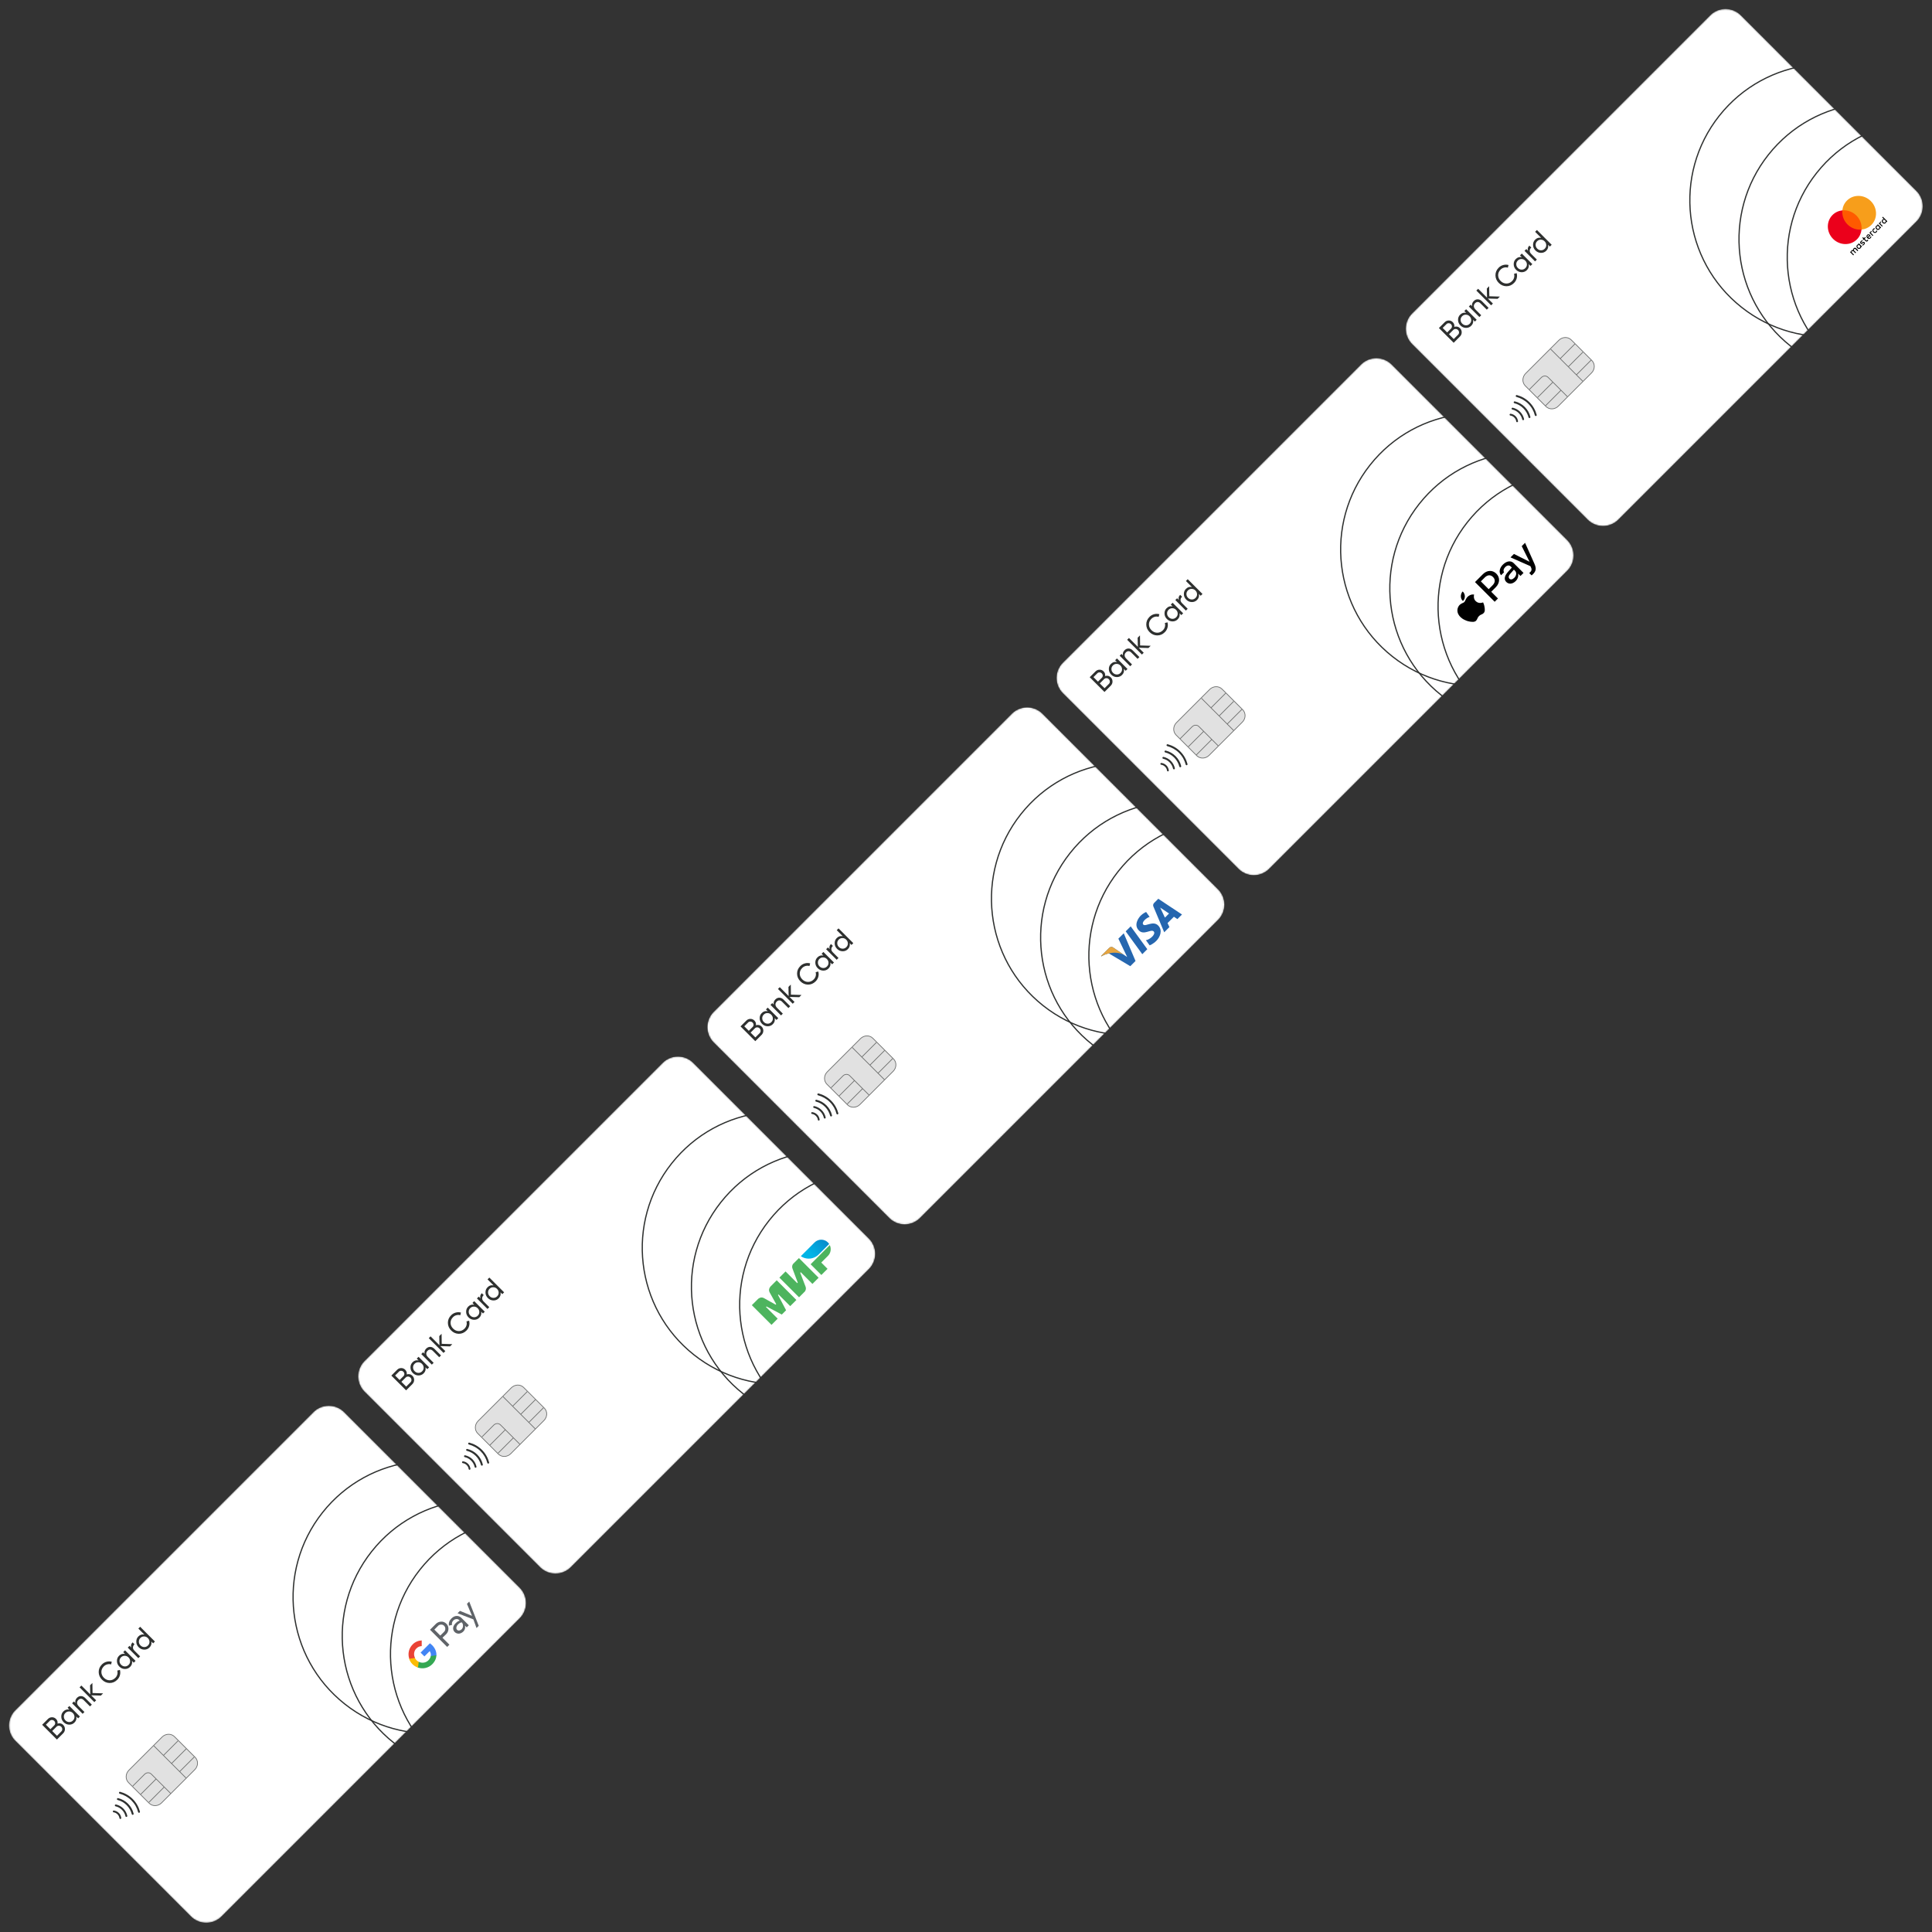 <?xml version="1.0" encoding="UTF-8"?> <svg xmlns="http://www.w3.org/2000/svg" width="1338" height="1338" viewBox="0 0 1338 1338" fill="none"><rect x="0" y="0" width="1338" height="1338" fill="#333333" stroke="none"/> <mask id="mask0_384_2268" style="mask-type:luminance" maskUnits="userSpaceOnUse" x="6" y="973" width="359" height="359"> <path d="M217.082 977.928C222.94 972.071 232.437 972.071 238.295 977.928L359.917 1099.55C365.775 1105.41 365.775 1114.91 359.917 1120.76L153.442 1327.24C147.585 1333.1 138.087 1333.1 132.229 1327.24L10.607 1205.62C4.749 1199.76 4.749 1190.26 10.607 1184.4L217.082 977.928Z" fill="white"></path> </mask> <g mask="url(#mask0_384_2268)"> <path d="M217.082 977.928C222.94 972.071 232.437 972.071 238.295 977.928L359.917 1099.55C365.775 1105.41 365.775 1114.91 359.917 1120.76L153.442 1327.24C147.585 1333.1 138.087 1333.1 132.229 1327.24L10.607 1205.62C4.749 1199.76 4.749 1190.26 10.607 1184.4L217.082 977.928Z" fill="white"></path> <path d="M423.39 1071.64C382.515 1039.29 323.153 1046.2 290.801 1087.07C258.45 1127.95 265.359 1187.31 306.234 1219.66C347.109 1252.01 406.47 1245.1 438.822 1204.23C471.174 1163.35 464.264 1103.99 423.39 1071.64Z" stroke="#2E302F" stroke-width="0.847"></path> <path d="M389.98 1059.04C349.105 1026.69 289.743 1033.6 257.391 1074.47C225.04 1115.35 231.949 1174.71 272.824 1207.06C313.699 1239.41 373.06 1232.5 405.412 1191.63C437.764 1150.75 430.854 1091.39 389.98 1059.04Z" stroke="#2E302F" stroke-width="0.847"></path> <path d="M355.93 1032.09C315.056 999.738 255.694 1006.65 223.342 1047.52C190.99 1088.4 197.9 1147.76 238.775 1180.11C279.649 1212.46 339.011 1205.55 371.363 1164.68C403.715 1123.8 396.805 1064.44 355.93 1032.09Z" stroke="#2E302F" stroke-width="0.847"></path> </g> <path d="M39.846 1193.68C40.529 1193.44 41.215 1193.4 41.901 1193.55C42.598 1193.69 43.219 1194.03 43.764 1194.58C44.582 1195.4 44.986 1196.37 44.977 1197.49C44.967 1198.6 44.556 1199.57 43.743 1200.39L39.408 1204.72L29.181 1194.49L33.2 1190.47C33.985 1189.69 34.917 1189.29 35.999 1189.28C37.08 1189.27 38.015 1189.66 38.803 1190.45C39.709 1191.36 40.058 1192.43 39.846 1193.68ZM34.471 1191.75L31.787 1194.43L34.913 1197.56L37.597 1194.87C38.018 1194.45 38.221 1193.95 38.207 1193.36C38.192 1192.77 37.966 1192.25 37.528 1191.82C37.099 1191.39 36.585 1191.17 35.987 1191.17C35.388 1191.14 34.883 1191.33 34.471 1191.75ZM42.472 1199.11C42.921 1198.66 43.139 1198.13 43.124 1197.5C43.108 1196.87 42.867 1196.32 42.4 1195.86C41.942 1195.4 41.394 1195.17 40.758 1195.16C40.13 1195.15 39.595 1195.36 39.155 1195.8L36.155 1198.8L39.472 1202.11L42.472 1199.11ZM46.789 1182.73L48.038 1181.48L55.343 1188.79L54.094 1190.03L52.838 1188.78C53.18 1190.36 52.758 1191.75 51.571 1192.94C50.566 1193.94 49.34 1194.43 47.892 1194.4C46.433 1194.35 45.168 1193.8 44.097 1192.73C43.026 1191.65 42.474 1190.39 42.443 1188.95C42.4 1187.49 42.882 1186.26 43.886 1185.25C45.073 1184.07 46.459 1183.64 48.045 1183.98L46.789 1182.73ZM50.503 1191.55C51.23 1190.83 51.589 1189.97 51.579 1188.98C51.561 1187.99 51.181 1187.12 50.442 1186.38C49.702 1185.64 48.839 1185.27 47.854 1185.26C46.859 1185.24 45.998 1185.59 45.271 1186.32C44.553 1187.04 44.204 1187.89 44.222 1188.89C44.232 1189.87 44.606 1190.74 45.346 1191.48C46.086 1192.22 46.953 1192.6 47.948 1192.61C48.933 1192.62 49.785 1192.27 50.503 1191.55ZM53.314 1175.82C54.156 1174.98 55.103 1174.58 56.156 1174.62C57.199 1174.65 58.183 1175.12 59.108 1176.05L63.594 1180.53L62.345 1181.78L57.932 1177.37C57.339 1176.78 56.722 1176.48 56.086 1176.47C55.439 1176.46 54.837 1176.73 54.282 1177.28C53.66 1177.9 53.357 1178.6 53.374 1179.39C53.381 1180.16 53.794 1180.96 54.612 1181.77L58.484 1185.64L57.235 1186.89L49.93 1179.59L51.178 1178.34L52.231 1179.39C51.91 1178.06 52.271 1176.87 53.314 1175.82ZM71.408 1172.72L69.858 1174.27L63.123 1174.08L66.586 1177.54L65.337 1178.79L55.109 1168.56L56.358 1167.32L62.509 1173.47L62.381 1167.14L63.988 1165.53L64.094 1172.5L71.408 1172.72ZM81.199 1163.31C79.678 1164.83 77.908 1165.58 75.89 1165.55C73.882 1165.51 72.133 1164.75 70.643 1163.26C69.152 1161.77 68.389 1160.02 68.352 1158.01C68.324 1155.99 69.071 1154.22 70.593 1152.7C71.511 1151.78 72.577 1151.16 73.79 1150.85C75.013 1150.52 76.221 1150.52 77.411 1150.85L76.936 1152.7C76.083 1152.42 75.204 1152.4 74.299 1152.65C73.393 1152.87 72.597 1153.33 71.908 1154.02C70.75 1155.17 70.182 1156.5 70.205 1158C70.238 1159.49 70.824 1160.8 71.963 1161.94C73.093 1163.07 74.402 1163.65 75.889 1163.68C77.384 1163.7 78.713 1163.14 79.87 1161.98C80.559 1161.29 81.02 1160.5 81.253 1159.6C81.487 1158.69 81.47 1157.81 81.201 1156.97L83.036 1156.48C83.375 1157.66 83.385 1158.86 83.068 1160.1C82.741 1161.32 82.118 1162.39 81.199 1163.31ZM85.336 1144.18L86.585 1142.93L93.89 1150.24L92.641 1151.49L91.385 1150.23C91.727 1151.82 91.305 1153.2 90.118 1154.39C89.113 1155.39 87.887 1155.88 86.439 1155.85C84.98 1155.81 83.715 1155.25 82.644 1154.18C81.574 1153.11 81.021 1151.85 80.99 1150.4C80.947 1148.94 81.429 1147.71 82.434 1146.7C83.62 1145.52 85.006 1145.1 86.592 1145.44L85.336 1144.18ZM89.05 1153.01C89.777 1152.28 90.136 1151.42 90.126 1150.44C90.108 1149.44 89.729 1148.57 88.989 1147.83C88.249 1147.09 87.386 1146.72 86.401 1146.71C85.406 1146.69 84.545 1147.05 83.818 1147.77C83.1 1148.49 82.751 1149.35 82.769 1150.34C82.779 1151.33 83.153 1152.19 83.893 1152.93C84.633 1153.67 85.5 1154.05 86.495 1154.07C87.481 1154.08 88.332 1153.72 89.05 1153.01ZM90.953 1141.02C90.459 1139.7 90.751 1138.5 91.833 1137.42L93.163 1138.75C92.521 1139.33 92.161 1140.03 92.08 1140.83C92.001 1141.63 92.36 1142.43 93.159 1143.23L97.031 1147.1L95.782 1148.35L88.477 1141.04L89.725 1139.79L90.953 1141.02ZM95.814 1127.86L97.063 1126.61L107.291 1136.84L106.042 1138.09L104.786 1136.83C105.127 1138.42 104.705 1139.8 103.519 1140.99C102.514 1141.99 101.287 1142.48 99.84 1142.45C98.381 1142.41 97.116 1141.85 96.045 1140.78C94.974 1139.71 94.422 1138.45 94.39 1137C94.347 1135.54 94.829 1134.31 95.834 1133.3C97.02 1132.12 98.407 1131.7 99.992 1132.04L95.814 1127.86ZM102.45 1139.6C103.177 1138.88 103.536 1138.02 103.527 1137.04C103.508 1136.04 103.129 1135.17 102.389 1134.43C101.649 1133.69 100.787 1133.32 99.801 1133.31C98.806 1133.29 97.945 1133.65 97.218 1134.37C96.501 1135.09 96.151 1135.95 96.17 1136.94C96.179 1137.93 96.554 1138.79 97.294 1139.53C98.034 1140.27 98.901 1140.65 99.895 1140.67C100.881 1140.68 101.732 1140.32 102.45 1139.6Z" fill="#2E302F"></path> <path fill-rule="evenodd" clip-rule="evenodd" d="M83.973 1259L83.974 1259.01L83.975 1259.01C84.024 1259.32 83.792 1259.65 83.417 1259.71C83.117 1259.76 82.791 1259.54 82.726 1259.17C82.67 1258.67 82.505 1258.17 82.291 1257.74C82.069 1257.29 81.741 1256.86 81.366 1256.48C80.991 1256.11 80.556 1255.78 80.107 1255.56C79.676 1255.34 79.181 1255.18 78.674 1255.12C78.307 1255.06 78.083 1254.73 78.135 1254.43C78.2 1254.06 78.532 1253.82 78.834 1253.87L78.84 1253.87L78.845 1253.87C79.496 1253.96 80.137 1254.14 80.676 1254.41C81.293 1254.74 81.842 1255.11 82.29 1255.56C82.762 1256.03 83.161 1256.52 83.422 1257.14C83.706 1257.81 83.886 1258.36 83.973 1259ZM86.901 1257.85L86.898 1257.83L86.896 1257.82C86.538 1256.2 85.71 1254.63 84.461 1253.39C83.213 1252.14 81.649 1251.31 80.027 1250.95C79.673 1250.87 79.48 1250.55 79.549 1250.15C79.595 1249.89 79.93 1249.63 80.334 1249.69C82.18 1250.11 83.974 1251.05 85.385 1252.46C86.844 1253.92 87.736 1255.67 88.155 1257.51C88.212 1257.9 88.022 1258.21 87.679 1258.3C87.274 1258.36 86.944 1258.11 86.901 1257.85ZM81.789 1245.3L81.807 1245.31L81.826 1245.31C84.37 1245.92 86.717 1247.2 88.68 1249.17C90.641 1251.13 91.925 1253.48 92.535 1256.02C92.62 1256.4 92.436 1256.71 92.069 1256.84C91.692 1256.92 91.388 1256.74 91.263 1256.37C90.659 1254.13 89.493 1251.93 87.706 1250.14C85.926 1248.36 83.781 1247.14 81.469 1246.58C81.106 1246.46 80.924 1246.15 81.003 1245.78C81.149 1245.38 81.509 1245.21 81.789 1245.3ZM83.204 1240.92L83.216 1240.93L83.229 1240.93C86.425 1241.79 89.419 1243.42 91.924 1245.92C94.427 1248.43 96.057 1251.42 96.912 1254.61C96.994 1254.99 96.81 1255.3 96.445 1255.43C96.069 1255.51 95.766 1255.33 95.64 1254.96C94.889 1251.96 93.324 1249.17 91 1246.85C88.67 1244.52 85.829 1243.01 82.89 1242.21C82.483 1242.07 82.314 1241.71 82.41 1241.42C82.551 1241.01 82.919 1240.83 83.204 1240.92Z" fill="#2E302F"></path> <g opacity="0.7"> <path d="M112.256 1202.96L89.27 1225.95C86.83 1228.39 86.711 1232.22 89.003 1234.52L103.33 1248.84C105.622 1251.14 109.458 1251.02 111.897 1248.58L134.883 1225.59C137.323 1223.15 137.442 1219.32 135.15 1217.02L120.823 1202.7C118.531 1200.4 114.695 1200.52 112.256 1202.96Z" fill="#2E302F" fill-opacity="0.2" stroke="#2E302F" stroke-width="0.5"></path> <path d="M91.861 1237.04L100.146 1228.75C101.459 1227.44 103.524 1227.37 104.758 1228.61L108.129 1231.98M108.129 1231.98L113.735 1237.58M108.129 1231.98L97.466 1242.64M118.172 1242.02L113.735 1237.58M113.735 1237.58L103.072 1248.25" stroke="#2E302F" stroke-width="0.5"></path> <path d="M123.343 1205.55L113.187 1215.71M113.187 1215.71L118.793 1221.32M113.187 1215.71L106.508 1209.03M118.793 1221.32L124.399 1226.92M118.793 1221.32L128.948 1211.16M128.836 1231.36L124.399 1226.92M124.399 1226.92L134.554 1216.77" stroke="#2E302F" stroke-width="0.5"></path> </g> <path d="M306.432 1134.21L311.24 1139.02L309.689 1140.57L297.8 1128.68L301.832 1124.65C302.814 1123.67 304.106 1123.1 305.502 1123.05C306.846 1122.94 308.138 1123.51 309.12 1124.49C310.103 1125.48 310.62 1126.72 310.568 1128.11C310.516 1129.51 309.999 1130.75 308.965 1131.78L306.432 1134.21ZM300.798 1128.58L304.933 1132.71L307.518 1130.13C308.087 1129.56 308.448 1128.78 308.397 1128.01C308.448 1126.41 307.156 1125.11 305.605 1125.11L305.502 1125.11C304.675 1125.11 303.899 1125.37 303.382 1125.99L300.798 1128.58Z" fill="#5F6368"></path> <path d="M312.635 1120.87C313.773 1119.74 314.962 1119.17 316.254 1119.12C317.546 1119.07 318.684 1119.58 319.717 1120.62L324.68 1125.58L323.233 1127.03L322.095 1125.89L322.044 1125.94C322.354 1127.49 321.94 1128.84 320.906 1129.87C320.028 1130.75 318.994 1131.26 317.857 1131.37C316.771 1131.42 315.685 1131.06 314.91 1130.28C314.083 1129.46 313.721 1128.47 313.824 1127.34C313.928 1126.2 314.6 1125.11 315.634 1124.08C316.564 1123.15 317.443 1122.58 318.373 1122.37L318.012 1122.01C317.495 1121.49 316.771 1121.18 316.047 1121.29C315.272 1121.34 314.548 1121.65 313.979 1122.22C313.101 1123.1 312.791 1124.13 313.049 1125.32L310.878 1125.84C310.619 1123.92 311.188 1122.32 312.635 1120.87ZM316.564 1128.73C316.978 1129.15 317.546 1129.3 318.063 1129.2C318.684 1129.09 319.252 1128.84 319.666 1128.42C320.286 1127.8 320.648 1126.92 320.648 1125.99C320.7 1125.01 320.389 1124.18 319.769 1123.56C318.942 1123.67 318.063 1124.13 317.184 1125.01C316.564 1125.63 316.202 1126.3 316.099 1127.03C315.944 1127.7 316.099 1128.27 316.564 1128.73Z" fill="#5F6368"></path> <path d="M324.939 1109.09L331.555 1125.94L330.005 1127.49L327.833 1121.49L316.874 1117.26L318.529 1115.6L326.8 1119.01L326.851 1118.96L323.388 1110.74L324.99 1109.14L324.939 1109.09Z" fill="#5F6368"></path> <path d="M299.247 1139.33C298.782 1138.86 298.265 1138.45 297.748 1138.04L291.286 1144.5L293.923 1147.14L297.593 1143.47C298.265 1144.45 298.575 1145.69 298.317 1146.88L300.023 1148.58L302.245 1146.36C302.349 1143.88 301.315 1141.4 299.247 1139.33Z" fill="#4285F4"></path> <path d="M299.35 1152.56C301.211 1150.7 302.142 1148.53 302.245 1146.36L298.316 1146.88C298.11 1147.91 297.593 1148.94 296.662 1149.87C294.905 1151.63 292.165 1151.99 289.994 1150.86L287.719 1153.13L289.477 1154.89C292.992 1156.03 296.766 1155.15 299.35 1152.56Z" fill="#34A853"></path> <path d="M289.994 1150.86C288.857 1150.34 287.926 1149.41 287.358 1148.22L285.6 1146.46L283.326 1148.74C284.256 1151.63 286.531 1153.91 289.477 1154.89L289.994 1150.86Z" fill="#FBBC04"></path> <path d="M288.392 1141.6C289.374 1140.62 290.666 1140.05 292.062 1140L292.062 1136.07C289.684 1136.18 287.358 1137.16 285.755 1138.86C283.171 1141.45 282.24 1145.27 283.429 1148.74L287.461 1148.22C286.272 1146.1 286.634 1143.36 288.392 1141.6Z" fill="#EA4335"></path> <mask id="mask1_384_2268" style="mask-type:luminance" maskUnits="userSpaceOnUse" x="248" y="731" width="359" height="359"> <path d="M458.912 736.098C464.77 730.24 474.268 730.24 480.126 736.098L601.748 857.72C607.606 863.578 607.606 873.076 601.748 878.933L395.273 1085.41C389.415 1091.27 379.917 1091.27 374.06 1085.41L252.437 963.786C246.579 957.928 246.58 948.431 252.437 942.573L458.912 736.098Z" fill="white"></path> </mask> <g mask="url(#mask1_384_2268)"> <path d="M458.912 736.098C464.77 730.24 474.268 730.24 480.126 736.098L601.748 857.72C607.606 863.578 607.606 873.076 601.748 878.933L395.273 1085.41C389.415 1091.27 379.917 1091.27 374.06 1085.41L252.437 963.786C246.579 957.928 246.58 948.431 252.437 942.573L458.912 736.098Z" fill="white"></path> <path d="M665.22 829.808C624.345 797.456 564.984 804.365 532.632 845.24C500.28 886.115 507.19 945.477 548.064 977.828C588.939 1010.18 648.301 1003.27 680.653 962.396C713.004 921.521 706.095 862.159 665.22 829.808Z" stroke="#2E302F" stroke-width="0.847"></path> <path d="M631.81 817.209C590.935 784.857 531.574 791.767 499.222 832.641C466.87 873.516 473.78 932.878 514.654 965.23C555.529 997.581 614.891 990.672 647.243 949.797C679.594 908.922 672.685 849.561 631.81 817.209Z" stroke="#2E302F" stroke-width="0.847"></path> <path d="M597.761 790.259C556.886 757.907 497.524 764.816 465.173 805.691C432.821 846.566 439.73 905.928 480.605 938.28C521.48 970.631 580.842 963.722 613.193 922.847C645.545 881.972 638.636 822.61 597.761 790.259Z" stroke="#2E302F" stroke-width="0.847"></path> </g> <path d="M281.677 951.845C282.36 951.609 283.045 951.568 283.731 951.718C284.429 951.86 285.049 952.203 285.595 952.748C286.412 953.566 286.817 954.535 286.807 955.655C286.798 956.774 286.387 957.741 285.574 958.555L281.239 962.89L271.011 952.662L275.03 948.643C275.815 947.858 276.747 947.461 277.829 947.452C278.911 947.442 279.846 947.832 280.634 948.62C281.54 949.526 281.888 950.602 281.677 951.845ZM276.302 949.915L273.618 952.599L276.743 955.724L279.428 953.04C279.849 952.619 280.052 952.114 280.037 951.526C280.023 950.937 279.797 950.424 279.358 949.986C278.929 949.557 278.416 949.34 277.818 949.335C277.218 949.309 276.713 949.503 276.302 949.915ZM284.302 957.283C284.752 956.834 284.97 956.296 284.954 955.668C284.939 955.04 284.697 954.492 284.231 954.025C283.772 953.567 283.224 953.335 282.588 953.33C281.96 953.315 281.426 953.526 280.985 953.966L277.985 956.966L281.302 960.283L284.302 957.283ZM288.62 940.898L289.868 939.65L297.174 946.955L295.925 948.204L294.669 946.948C295.011 948.533 294.588 949.919 293.402 951.106C292.397 952.111 291.171 952.597 289.723 952.566C288.264 952.523 286.999 951.966 285.928 950.895C284.857 949.824 284.305 948.564 284.273 947.116C284.231 945.657 284.712 944.426 285.717 943.422C286.904 942.235 288.29 941.813 289.875 942.154L288.62 940.898ZM292.333 949.722C293.06 948.995 293.419 948.138 293.41 947.153C293.391 946.158 293.012 945.291 292.272 944.551C291.532 943.811 290.67 943.437 289.684 943.427C288.69 943.408 287.829 943.763 287.101 944.49C286.384 945.208 286.034 946.064 286.053 947.059C286.062 948.044 286.437 948.907 287.177 949.646C287.916 950.386 288.784 950.766 289.779 950.784C290.764 950.794 291.615 950.439 292.333 949.722ZM295.145 933.994C295.987 933.152 296.933 932.749 297.986 932.788C299.029 932.817 300.014 933.294 300.938 934.218L305.424 938.704L304.175 939.953L299.763 935.54C299.169 934.946 298.553 934.646 297.917 934.641C297.27 934.626 296.668 934.895 296.113 935.45C295.491 936.072 295.188 936.774 295.204 937.556C295.212 938.329 295.625 939.125 296.443 939.942L300.314 943.814L299.066 945.063L291.76 937.758L293.009 936.509L294.061 937.561C293.74 936.225 294.102 935.037 295.145 933.994ZM313.239 930.889L311.689 932.44L304.953 932.249L308.416 935.712L307.167 936.961L296.94 926.734L298.189 925.485L304.339 931.635L304.211 925.307L305.819 923.699L305.924 930.666L313.239 930.889ZM323.03 921.478C321.508 922.999 319.739 923.746 317.721 923.719C315.712 923.682 313.964 922.918 312.473 921.428C310.983 919.937 310.219 918.189 310.182 916.18C310.155 914.162 310.902 912.393 312.423 910.871C313.342 909.953 314.408 909.334 315.621 909.016C316.844 908.689 318.051 908.691 319.242 909.02L318.766 910.87C317.913 910.591 317.035 910.574 316.13 910.817C315.223 911.04 314.427 911.497 313.738 912.186C312.58 913.344 312.012 914.671 312.036 916.167C312.068 917.655 312.654 918.968 313.794 920.107C314.924 921.237 316.232 921.819 317.72 921.852C319.215 921.873 320.543 921.307 321.701 920.149C322.39 919.46 322.85 918.667 323.084 917.771C323.318 916.857 323.301 915.978 323.031 915.135L324.867 914.645C325.206 915.826 325.216 917.032 324.899 918.266C324.572 919.488 323.948 920.559 323.03 921.478ZM327.167 902.351L328.415 901.102L335.721 908.408L334.472 909.656L333.216 908.401C333.558 909.986 333.135 911.372 331.949 912.559C330.944 913.564 329.718 914.05 328.27 914.018C326.811 913.976 325.546 913.419 324.475 912.348C323.404 911.277 322.852 910.017 322.82 908.569C322.778 907.11 323.259 905.879 324.264 904.874C325.451 903.688 326.837 903.266 328.423 903.607L327.167 902.351ZM330.88 911.175C331.607 910.448 331.966 909.591 331.957 908.606C331.938 907.611 331.559 906.744 330.819 906.004C330.079 905.264 329.217 904.889 328.231 904.88C327.237 904.861 326.376 905.216 325.648 905.943C324.931 906.661 324.581 907.517 324.6 908.511C324.609 909.497 324.984 910.359 325.724 911.099C326.464 911.839 327.331 912.218 328.326 912.237C329.311 912.246 330.163 911.892 330.88 911.175ZM332.784 899.19C332.289 897.872 332.582 896.672 333.663 895.591L334.994 896.921C334.352 897.504 333.992 898.196 333.911 898.996C333.831 899.796 334.191 900.596 334.99 901.395L338.861 905.267L337.613 906.516L330.307 899.211L331.556 897.962L332.784 899.19ZM337.645 886.029L338.894 884.78L349.121 895.007L347.872 896.256L346.616 895C346.958 896.586 346.536 897.972 345.349 899.159C344.344 900.163 343.118 900.65 341.67 900.618C340.211 900.576 338.946 900.019 337.875 898.948C336.805 897.877 336.252 896.617 336.221 895.169C336.178 893.71 336.66 892.479 337.665 891.474C338.851 890.288 340.237 889.865 341.823 890.207L337.645 886.029ZM344.281 897.774C345.008 897.047 345.367 896.191 345.358 895.205C345.339 894.211 344.96 893.343 344.22 892.603C343.48 891.864 342.617 891.489 341.632 891.48C340.637 891.461 339.776 891.815 339.049 892.542C338.331 893.26 337.982 894.116 338 895.111C338.01 896.096 338.384 896.959 339.124 897.699C339.864 898.439 340.731 898.818 341.726 898.837C342.711 898.846 343.563 898.492 344.281 897.774Z" fill="#2E302F"></path> <path fill-rule="evenodd" clip-rule="evenodd" d="M325.804 1017.17L325.805 1017.18L325.806 1017.18C325.854 1017.48 325.622 1017.82 325.248 1017.88C324.948 1017.93 324.621 1017.71 324.556 1017.34C324.501 1016.83 324.336 1016.34 324.122 1015.91C323.899 1015.46 323.572 1015.03 323.197 1014.65C322.822 1014.28 322.386 1013.95 321.937 1013.73C321.506 1013.51 321.012 1013.35 320.505 1013.29C320.137 1013.23 319.914 1012.9 319.966 1012.6C320.03 1012.22 320.363 1011.99 320.665 1012.04L320.67 1012.04L320.676 1012.04C321.327 1012.13 321.968 1012.31 322.507 1012.58C323.124 1012.91 323.673 1013.28 324.121 1013.73C324.593 1014.2 324.991 1014.69 325.252 1015.31C325.537 1015.98 325.716 1016.53 325.804 1017.17ZM328.731 1016.02L328.729 1016L328.726 1015.99C328.369 1014.37 327.54 1012.8 326.292 1011.56C325.043 1010.31 323.479 1009.48 321.857 1009.12C321.503 1009.04 321.311 1008.72 321.379 1008.32C321.426 1008.06 321.76 1007.8 322.165 1007.86C324.011 1008.28 325.805 1009.22 327.216 1010.63C328.675 1012.09 329.566 1013.84 329.985 1015.68C330.042 1016.07 329.853 1016.38 329.51 1016.47C329.105 1016.53 328.774 1016.28 328.731 1016.02ZM323.62 1003.47L323.638 1003.48L323.657 1003.48C326.2 1004.09 328.548 1005.37 330.51 1007.34C332.472 1009.3 333.755 1011.64 334.366 1014.19C334.45 1014.57 334.267 1014.88 333.899 1015.01C333.523 1015.09 333.218 1014.91 333.093 1014.54C332.49 1012.3 331.323 1010.1 329.536 1008.31C327.757 1006.53 325.611 1005.31 323.3 1004.75C322.937 1004.63 322.754 1004.32 322.833 1003.95C322.979 1003.55 323.34 1003.38 323.62 1003.47ZM325.034 999.094L325.047 999.098L325.059 999.102C328.256 999.957 331.25 1001.59 333.755 1004.09C336.257 1006.59 337.887 1009.59 338.743 1012.78C338.824 1013.16 338.641 1013.47 338.275 1013.6C337.9 1013.68 337.596 1013.5 337.47 1013.13C336.72 1010.13 335.155 1007.34 332.831 1005.02C330.5 1002.69 327.66 1001.18 324.72 1000.38C324.313 1000.24 324.144 999.877 324.24 999.593C324.381 999.178 324.75 999.001 325.034 999.094Z" fill="#2E302F"></path> <g opacity="0.7"> <path d="M354.086 961.132L331.1 984.118C328.661 986.558 328.541 990.393 330.833 992.685L345.161 1007.01C347.453 1009.3 351.288 1009.19 353.728 1006.75L376.714 983.76C379.153 981.32 379.273 977.485 376.981 975.193L362.653 960.865C360.361 958.573 356.526 958.693 354.086 961.132Z" fill="#2E302F" fill-opacity="0.2" stroke="#2E302F" stroke-width="0.5"></path> <path d="M333.691 995.205L341.977 986.92C343.29 985.606 345.354 985.542 346.588 986.776L349.96 990.148M349.96 990.148L355.566 995.753M349.96 990.148L339.297 1000.81M360.003 1000.19L355.566 995.753M355.566 995.753L344.903 1006.42" stroke="#2E302F" stroke-width="0.5"></path> <path d="M365.173 963.724L355.018 973.879M355.018 973.879L360.624 979.485M355.018 973.879L348.339 967.2M360.624 979.485L366.23 985.091M360.624 979.485L370.779 969.33M370.666 989.528L366.23 985.091M366.23 985.091L376.385 974.936" stroke="#2E302F" stroke-width="0.5"></path> </g> <path d="M533.631 890.937L533.637 890.943C533.631 890.949 531.753 892.815 533.045 895.106C534.23 897.207 537.474 903.03 537.563 903.191L537.207 903.547C537.207 903.547 531.252 900.232 529.116 899.023C526.825 897.731 524.953 899.615 524.953 899.615L520.677 903.891L534.303 917.518L538.581 913.24L530.488 905.147L530.845 904.79L541.434 910.387L544.405 907.416L538.814 896.833L539.171 896.476L547.258 904.563L551.536 900.285L537.909 886.659L533.631 890.937ZM549.259 875.309C549.259 875.309 548.117 876.677 548.844 878.581L552.479 888.275L552.123 888.631L544.03 880.538L539.752 884.816L553.378 898.443L557.418 894.403C557.418 894.403 558.613 892.97 557.892 891.072L554.198 881.437L554.554 881.081L562.647 889.174L566.925 884.896L553.299 871.269L549.259 875.309ZM561.389 875.555L568.827 882.994L573.105 878.716L568.762 874.373L573.397 869.738C575.418 867.717 575.836 864.716 574.671 862.278L561.391 875.557L561.389 875.555Z" fill="#4DB45E"></path> <path d="M564.115 860.452L554.6 869.967C557.671 872.086 561.696 872.224 564.887 870.39C565.628 869.965 566.31 869.444 566.914 868.839L574.247 861.506C574.003 861.131 573.717 860.786 573.39 860.458C570.827 857.895 566.675 857.892 564.115 860.452Z" fill="url(#paint0_linear_384_2268)"></path> <mask id="mask2_384_2268" style="mask-type:luminance" maskUnits="userSpaceOnUse" x="489" y="489" width="359" height="359"> <path d="M700.743 494.267C706.601 488.409 716.098 488.409 721.956 494.267L843.579 615.89C849.436 621.747 849.436 631.245 843.579 637.103L637.103 843.578C631.246 849.436 621.748 849.436 615.89 843.578L494.268 721.956C488.41 716.098 488.41 706.6 494.268 700.742L700.743 494.267Z" fill="white"></path> </mask> <g mask="url(#mask2_384_2268)"> <path d="M700.743 494.267C706.601 488.409 716.098 488.409 721.956 494.267L843.579 615.89C849.436 621.747 849.436 631.245 843.579 637.103L637.103 843.578C631.246 849.436 621.748 849.436 615.89 843.578L494.268 721.956C488.41 716.098 488.41 706.6 494.268 700.742L700.743 494.267Z" fill="white"></path> <path d="M907.051 587.977C866.176 555.625 806.814 562.535 774.462 603.409C742.111 644.284 749.02 703.646 789.895 735.998C830.77 768.349 890.131 761.44 922.483 720.565C954.835 679.691 947.926 620.329 907.051 587.977Z" stroke="#2E302F" stroke-width="0.847"></path> <path d="M873.641 575.378C832.766 543.027 773.404 549.936 741.053 590.811C708.701 631.686 715.61 691.047 756.485 723.399C797.36 755.751 856.722 748.841 889.073 707.967C921.425 667.092 914.516 607.73 873.641 575.378Z" stroke="#2E302F" stroke-width="0.847"></path> <path d="M839.592 548.428C798.717 516.077 739.355 522.986 707.003 563.861C674.652 604.735 681.561 664.097 722.436 696.449C763.31 728.801 822.672 721.891 855.024 681.016C887.376 640.142 880.466 580.78 839.592 548.428Z" stroke="#2E302F" stroke-width="0.847"></path> </g> <path d="M523.507 710.014C524.191 709.779 524.876 709.737 525.562 709.887C526.259 710.029 526.88 710.372 527.425 710.918C528.243 711.735 528.648 712.705 528.638 713.824C528.628 714.944 528.218 715.911 527.404 716.724L523.069 721.059L512.842 710.832L516.861 706.813C517.646 706.028 518.578 705.63 519.66 705.621C520.741 705.612 521.676 706.001 522.464 706.789C523.37 707.695 523.719 708.771 523.507 710.014ZM518.132 708.084L515.448 710.768L518.574 713.894L521.258 711.21C521.679 710.789 521.882 710.284 521.868 709.695C521.854 709.107 521.627 708.593 521.189 708.155C520.76 707.726 520.246 707.509 519.648 707.504C519.049 707.479 518.544 707.673 518.132 708.084ZM526.133 715.453C526.582 715.003 526.8 714.465 526.785 713.837C526.769 713.209 526.528 712.661 526.061 712.195C525.603 711.736 525.055 711.504 524.419 711.5C523.791 711.484 523.256 711.696 522.816 712.136L519.816 715.136L523.133 718.453L526.133 715.453ZM530.45 699.068L531.699 697.819L539.004 705.124L537.755 706.373L536.499 705.117C536.841 706.703 536.419 708.089 535.232 709.275C534.227 710.28 533.001 710.767 531.553 710.735C530.094 710.692 528.829 710.136 527.758 709.065C526.688 707.994 526.135 706.733 526.104 705.286C526.061 703.827 526.543 702.596 527.548 701.591C528.734 700.404 530.12 699.982 531.706 700.324L530.45 699.068ZM534.164 707.891C534.891 707.164 535.25 706.308 535.241 705.322C535.222 704.328 534.843 703.46 534.103 702.72C533.363 701.981 532.5 701.606 531.515 701.597C530.52 701.578 529.659 701.932 528.932 702.659C528.214 703.377 527.865 704.233 527.883 705.228C527.893 706.213 528.267 707.076 529.007 707.816C529.747 708.556 530.614 708.935 531.609 708.954C532.594 708.963 533.446 708.609 534.164 707.891ZM536.975 692.163C537.817 691.321 538.764 690.919 539.817 690.957C540.86 690.986 541.844 691.463 542.769 692.388L547.255 696.874L546.006 698.122L541.593 693.71C541 693.116 540.383 692.815 539.747 692.811C539.1 692.796 538.499 693.065 537.944 693.62C537.322 694.242 537.018 694.943 537.035 695.725C537.042 696.498 537.456 697.294 538.273 698.112L542.145 701.983L540.896 703.232L533.591 695.927L534.84 694.678L535.892 695.73C535.571 694.395 535.932 693.206 536.975 692.163ZM555.07 689.059L553.519 690.609L546.784 690.419L550.247 693.882L548.998 695.13L538.771 684.903L540.019 683.654L546.17 689.805L546.042 683.476L547.649 681.868L547.755 688.835L555.07 689.059ZM564.86 679.647C563.339 681.169 561.569 681.916 559.551 681.888C557.543 681.851 555.794 681.088 554.304 679.597C552.813 678.107 552.05 676.358 552.013 674.35C551.985 672.332 552.732 670.562 554.254 669.041C555.172 668.122 556.238 667.504 557.451 667.186C558.674 666.858 559.882 666.86 561.072 667.19L560.597 669.039C559.744 668.761 558.866 668.744 557.96 668.987C557.054 669.209 556.258 669.667 555.569 670.356C554.411 671.513 553.843 672.84 553.866 674.337C553.899 675.824 554.485 677.137 555.624 678.277C556.754 679.407 558.063 679.988 559.55 680.021C561.045 680.043 562.374 679.476 563.531 678.318C564.22 677.629 564.681 676.836 564.914 675.941C565.148 675.026 565.131 674.148 564.862 673.304L566.697 672.815C567.036 673.996 567.046 675.202 566.73 676.435C566.402 677.658 565.779 678.729 564.86 679.647ZM568.997 660.521L570.246 659.272L577.551 666.577L576.303 667.826L575.047 666.57C575.388 668.156 574.966 669.542 573.779 670.728C572.775 671.733 571.548 672.22 570.1 672.188C568.641 672.145 567.377 671.588 566.306 670.518C565.235 669.447 564.682 668.186 564.651 666.738C564.608 665.28 565.09 664.049 566.095 663.044C567.281 661.857 568.667 661.435 570.253 661.777L568.997 660.521ZM572.711 669.344C573.438 668.617 573.797 667.761 573.788 666.775C573.769 665.78 573.39 664.913 572.65 664.173C571.91 663.433 571.047 663.059 570.062 663.049C569.067 663.031 568.206 663.385 567.479 664.112C566.761 664.83 566.412 665.686 566.431 666.681C566.44 667.666 566.815 668.529 567.554 669.269C568.294 670.009 569.162 670.388 570.156 670.407C571.142 670.416 571.993 670.062 572.711 669.344ZM574.615 657.359C574.12 656.041 574.412 654.841 575.494 653.76L576.824 655.09C576.182 655.673 575.822 656.366 575.741 657.165C575.662 657.966 576.021 658.766 576.82 659.565L580.692 663.436L579.443 664.685L572.138 657.38L573.387 656.131L574.615 657.359ZM579.476 644.198L580.724 642.949L590.952 653.177L589.703 654.426L588.447 653.17C588.789 654.755 588.366 656.141 587.18 657.328C586.175 658.333 584.949 658.819 583.501 658.787C582.042 658.745 580.777 658.188 579.706 657.117C578.635 656.046 578.083 654.786 578.051 653.338C578.009 651.879 578.49 650.648 579.495 649.643C580.682 648.457 582.068 648.035 583.654 648.376L579.476 644.198ZM586.111 655.944C586.838 655.217 587.197 654.36 587.188 653.375C587.169 652.38 586.79 651.513 586.05 650.773C585.31 650.033 584.448 649.658 583.462 649.649C582.468 649.63 581.607 649.985 580.879 650.712C580.162 651.43 579.812 652.286 579.831 653.28C579.84 654.266 580.215 655.129 580.955 655.868C581.695 656.608 582.562 656.987 583.557 657.006C584.542 657.016 585.394 656.661 586.111 655.944Z" fill="#2E302F"></path> <path fill-rule="evenodd" clip-rule="evenodd" d="M567.635 775.341L567.635 775.346L567.636 775.352C567.685 775.654 567.453 775.986 567.078 776.051C566.778 776.103 566.452 775.879 566.387 775.512C566.331 775.004 566.166 774.51 565.953 774.079C565.73 773.63 565.402 773.194 565.027 772.82C564.653 772.445 564.217 772.117 563.768 771.894C563.337 771.681 562.843 771.516 562.335 771.46C561.968 771.395 561.744 771.069 561.796 770.769C561.861 770.394 562.193 770.162 562.495 770.211L562.501 770.212L562.506 770.213C563.157 770.302 563.798 770.483 564.338 770.749C564.955 771.08 565.503 771.447 565.952 771.896C566.423 772.367 566.822 772.862 567.083 773.478C567.368 774.149 567.547 774.702 567.635 775.341ZM570.562 774.187L570.56 774.173L570.557 774.16C570.199 772.538 569.371 770.973 568.122 769.725C566.874 768.477 565.31 767.648 563.688 767.291C563.334 767.21 563.141 766.891 563.21 766.492C563.256 766.225 563.591 765.972 563.995 766.031C565.841 766.45 567.635 767.39 569.046 768.801C570.506 770.26 571.397 772.005 571.816 773.852C571.873 774.239 571.683 774.551 571.34 774.639C570.936 774.702 570.605 774.454 570.562 774.187ZM565.45 761.639L565.469 761.645L565.487 761.65C568.031 762.26 570.378 763.544 572.341 765.506C574.302 767.468 575.586 769.814 576.196 772.356C576.281 772.737 576.097 773.05 575.73 773.183C575.354 773.263 575.049 773.078 574.924 772.712C574.32 770.465 573.154 768.267 571.367 766.48C569.588 764.701 567.442 763.478 565.13 762.921C564.767 762.795 564.585 762.492 564.664 762.117C564.81 761.717 565.171 761.548 565.45 761.639ZM566.865 757.264L566.877 757.268L566.89 757.271C570.086 758.126 573.08 759.756 575.586 762.262C578.088 764.764 579.718 767.755 580.573 770.947C580.655 771.325 580.471 771.636 580.106 771.769C579.73 771.848 579.427 771.665 579.301 771.3C578.55 768.299 576.985 765.51 574.661 763.186C572.331 760.856 569.491 759.345 566.551 758.548C566.144 758.409 565.975 758.046 566.071 757.763C566.212 757.347 566.58 757.17 566.865 757.264Z" fill="#2E302F"></path> <g opacity="0.7"> <path d="M595.917 719.302L572.931 742.288C570.491 744.727 570.372 748.563 572.664 750.855L586.991 765.182C589.283 767.474 593.119 767.355 595.558 764.915L618.544 741.929C620.984 739.49 621.103 735.654 618.811 733.362L604.484 719.035C602.192 716.743 598.356 716.862 595.917 719.302Z" fill="#2E302F" fill-opacity="0.2" stroke="#2E302F" stroke-width="0.5"></path> <path d="M575.522 753.374L583.807 745.089C585.121 743.776 587.185 743.712 588.419 744.945L591.79 748.317M591.79 748.317L597.396 753.923M591.79 748.317L581.127 758.98M601.833 758.36L597.396 753.923M597.396 753.923L586.733 764.586" stroke="#2E302F" stroke-width="0.5"></path> <path d="M607.004 721.894L596.849 732.049M596.849 732.049L602.454 737.654M596.849 732.049L590.169 725.37M602.454 737.654L608.06 743.26M602.454 737.654L612.61 727.499M612.497 747.697L608.06 743.26M608.06 743.26L618.215 733.105" stroke="#2E302F" stroke-width="0.5"></path> </g> <path d="M794.56 657.366L791.098 660.828L779.599 645.002L783.062 641.539L794.56 657.366ZM774.523 650.078L780.62 662.775L778.206 661.142L778.207 661.143L770.898 656.163C770.898 656.163 769.527 655.074 768.026 656.575L762.569 662.032L762.737 662.327C762.737 662.327 764.762 661.015 767.92 660.267L782.797 669.129L786.404 665.522L778.249 646.352L774.523 650.078ZM815.415 636.51L818.594 633.332L802.16 622.44L799.377 625.223C798.092 626.508 798.797 627.84 798.797 627.84L806.278 645.647L809.887 642.038L808.579 639.287L812.98 634.886L815.415 636.51ZM806.773 635.487L803.479 628.555L809.615 632.645L806.773 635.487ZM796.172 635L793.732 631.572C793.732 631.572 791.612 632.501 790.023 634.09C788.305 635.808 784.997 640.659 788.748 644.41C792.278 647.94 797.11 643.196 798.964 645.05C800.818 646.904 796.191 650.866 793.604 651.115L796.157 654.697C796.157 654.697 798.474 653.923 800.836 651.561C803.199 649.198 805.506 644.378 802.085 640.957C798.533 637.405 793.371 641.905 791.826 640.361C790.282 638.816 793.852 635.642 796.172 635Z" fill="#2566AF"></path> <path d="M778.207 661.143L770.898 656.163C770.898 656.163 769.527 655.074 768.025 656.575L762.569 662.032L762.736 662.327C762.736 662.327 765.917 660.263 770.525 659.84C774.93 659.434 778.207 661.143 778.207 661.143Z" fill="#E6A540"></path> <mask id="mask3_384_2268" style="mask-type:luminance" maskUnits="userSpaceOnUse" x="731" y="248" width="359" height="359"> <path d="M942.573 252.437C948.431 246.579 957.929 246.579 963.787 252.437L1085.41 374.059C1091.27 379.917 1091.27 389.414 1085.41 395.272L878.934 601.747C873.076 607.605 863.578 607.605 857.72 601.747L736.098 480.125C730.24 474.267 730.24 464.77 736.098 458.912L942.573 252.437Z" fill="white"></path> </mask> <g mask="url(#mask3_384_2268)"> <path d="M942.573 252.437C948.431 246.579 957.929 246.579 963.787 252.437L1085.41 374.059C1091.27 379.917 1091.27 389.414 1085.41 395.272L878.934 601.747C873.076 607.605 863.578 607.605 857.72 601.747L736.098 480.125C730.24 474.267 730.24 464.77 736.098 458.912L942.573 252.437Z" fill="white"></path> <path d="M1148.88 346.146C1108.01 313.795 1048.64 320.704 1016.29 361.579C983.941 402.454 990.851 461.816 1031.73 494.167C1072.6 526.519 1131.96 519.61 1164.31 478.735C1196.67 437.86 1189.76 378.498 1148.88 346.146Z" stroke="#2E302F" stroke-width="0.847"></path> <path d="M1115.47 333.548C1074.6 301.196 1015.23 308.105 982.883 348.98C950.531 389.855 957.441 449.217 998.315 481.569C1039.19 513.92 1098.55 507.011 1130.9 466.136C1163.26 425.261 1156.35 365.9 1115.47 333.548Z" stroke="#2E302F" stroke-width="0.847"></path> <path d="M1081.42 306.598C1040.55 274.246 981.185 281.155 948.834 322.03C916.482 362.905 923.391 422.267 964.266 454.618C1005.14 486.97 1064.5 480.061 1096.85 439.186C1129.21 398.311 1122.3 338.949 1081.42 306.598Z" stroke="#2E302F" stroke-width="0.847"></path> </g> <path d="M765.338 468.184C766.021 467.948 766.706 467.906 767.392 468.057C768.089 468.199 768.71 468.542 769.256 469.087C770.073 469.905 770.478 470.874 770.468 471.994C770.459 473.113 770.048 474.08 769.234 474.894L764.9 479.228L754.672 469.001L758.691 464.982C759.476 464.197 760.408 463.8 761.49 463.791C762.572 463.781 763.507 464.171 764.295 464.959C765.201 465.865 765.549 466.94 765.338 468.184ZM759.963 466.254L757.279 468.938L760.404 472.063L763.088 469.379C763.509 468.958 763.713 468.453 763.698 467.865C763.684 467.276 763.457 466.763 763.019 466.324C762.59 465.895 762.077 465.678 761.478 465.674C760.879 465.648 760.374 465.842 759.963 466.254ZM767.963 473.622C768.413 473.173 768.631 472.634 768.615 472.006C768.6 471.379 768.358 470.831 767.892 470.364C767.433 469.906 766.885 469.674 766.249 469.669C765.621 469.654 765.086 469.865 764.646 470.305L761.646 473.305L764.963 476.622L767.963 473.622ZM772.28 457.237L773.529 455.988L780.834 463.294L779.586 464.542L778.33 463.287C778.672 464.872 778.249 466.258 777.062 467.445C776.058 468.45 774.831 468.936 773.383 468.904C771.925 468.862 770.66 468.305 769.589 467.234C768.518 466.163 767.966 464.903 767.934 463.455C767.891 461.996 768.373 460.765 769.378 459.76C770.565 458.574 771.951 458.151 773.536 458.493L772.28 457.237ZM775.994 466.061C776.721 465.333 777.08 464.477 777.071 463.492C777.052 462.497 776.673 461.63 775.933 460.89C775.193 460.15 774.331 459.775 773.345 459.766C772.35 459.747 771.489 460.102 770.762 460.829C770.045 461.547 769.695 462.403 769.714 463.397C769.723 464.383 770.098 465.245 770.838 465.985C771.577 466.725 772.445 467.104 773.439 467.123C774.425 467.133 775.276 466.778 775.994 466.061ZM778.806 450.333C779.648 449.491 780.594 449.088 781.647 449.126C782.69 449.156 783.675 449.632 784.599 450.557L789.085 455.043L787.836 456.292L783.424 451.879C782.83 451.285 782.214 450.985 781.578 450.98C780.931 450.965 780.329 451.234 779.774 451.789C779.152 452.411 778.848 453.113 778.865 453.895C778.873 454.668 779.286 455.464 780.103 456.281L783.975 460.153L782.726 461.402L775.421 454.096L776.67 452.848L777.722 453.9C777.401 452.564 777.763 451.376 778.806 450.333ZM796.9 447.228L795.35 448.778L788.614 448.588L792.077 452.051L790.828 453.3L780.601 443.072L781.85 441.824L788 447.974L787.872 441.645L789.48 440.038L789.585 447.004L796.9 447.228ZM806.691 437.817C805.169 439.338 803.4 440.085 801.382 440.058C799.373 440.02 797.625 439.257 796.134 437.767C794.643 436.276 793.88 434.528 793.843 432.519C793.816 430.501 794.563 428.732 796.084 427.21C797.003 426.291 798.069 425.673 799.282 425.355C800.505 425.028 801.712 425.03 802.903 425.359L802.427 427.209C801.574 426.93 800.696 426.913 799.791 427.156C798.884 427.379 798.088 427.836 797.399 428.525C796.241 429.683 795.673 431.009 795.696 432.506C795.729 433.994 796.315 435.307 797.455 436.446C798.585 437.576 799.893 438.158 801.381 438.19C802.876 438.212 804.204 437.646 805.362 436.488C806.051 435.799 806.511 435.006 806.745 434.11C806.979 433.196 806.961 432.317 806.692 431.474L808.528 430.984C808.867 432.165 808.876 433.371 808.56 434.605C808.232 435.827 807.609 436.898 806.691 437.817ZM810.828 418.69L812.076 417.441L819.382 424.747L818.133 425.995L816.877 424.739C817.219 426.325 816.796 427.711 815.61 428.898C814.605 429.903 813.378 430.389 811.931 430.357C810.472 430.315 809.207 429.758 808.136 428.687C807.065 427.616 806.513 426.356 806.481 424.908C806.438 423.449 806.92 422.218 807.925 421.213C809.112 420.027 810.498 419.604 812.083 419.946L810.828 418.69ZM814.541 427.514C815.268 426.786 815.627 425.93 815.618 424.945C815.599 423.95 815.22 423.083 814.48 422.343C813.74 421.603 812.878 421.228 811.892 421.219C810.898 421.2 810.036 421.555 809.309 422.282C808.592 422.999 808.242 423.856 808.261 424.85C808.27 425.836 808.645 426.698 809.385 427.438C810.125 428.178 810.992 428.557 811.987 428.576C812.972 428.585 813.823 428.231 814.541 427.514ZM816.445 415.529C815.95 414.211 816.243 413.011 817.324 411.929L818.655 413.26C818.013 413.843 817.653 414.535 817.571 415.335C817.492 416.135 817.852 416.935 818.65 417.734L822.522 421.606L821.274 422.855L813.968 415.549L815.217 414.301L816.445 415.529ZM821.306 402.368L822.555 401.119L832.782 411.346L831.533 412.595L830.277 411.339C830.619 412.925 830.196 414.311 829.01 415.497C828.005 416.502 826.779 416.989 825.331 416.957C823.872 416.914 822.607 416.357 821.536 415.287C820.465 414.216 819.913 412.956 819.882 411.507C819.839 410.049 820.321 408.818 821.326 407.813C822.512 406.626 823.898 406.204 825.484 406.546L821.306 402.368ZM827.942 414.113C828.669 413.386 829.028 412.53 829.018 411.544C829 410.549 828.62 409.682 827.881 408.942C827.141 408.202 826.278 407.828 825.293 407.818C824.298 407.8 823.437 408.154 822.71 408.881C821.992 409.599 821.643 410.455 821.661 411.45C821.671 412.435 822.045 413.298 822.785 414.038C823.525 414.778 824.392 415.157 825.387 415.176C826.372 415.185 827.224 414.831 827.942 414.113Z" fill="#2E302F"></path> <path fill-rule="evenodd" clip-rule="evenodd" d="M809.465 533.51L809.466 533.516L809.467 533.521C809.515 533.823 809.283 534.156 808.908 534.22C808.609 534.272 808.282 534.049 808.217 533.681C808.162 533.174 807.997 532.68 807.783 532.249C807.56 531.8 807.232 531.364 806.858 530.989C806.483 530.614 806.047 530.286 805.598 530.064C805.167 529.85 804.673 529.685 804.166 529.63C803.798 529.565 803.575 529.238 803.626 528.938C803.691 528.563 804.023 528.332 804.326 528.38L804.331 528.381L804.337 528.382C804.988 528.471 805.629 528.653 806.168 528.919C806.785 529.249 807.333 529.617 807.782 530.065C808.254 530.537 808.652 531.031 808.913 531.648C809.198 532.319 809.377 532.871 809.465 533.51ZM812.392 532.356L812.39 532.343L812.387 532.33C812.029 530.708 811.201 529.143 809.953 527.894C808.704 526.646 807.14 525.818 805.518 525.46C805.164 525.38 804.972 525.061 805.04 524.662C805.086 524.394 805.421 524.142 805.826 524.201C807.672 524.62 809.466 525.559 810.877 526.97C812.336 528.429 813.227 530.174 813.646 532.021C813.703 532.409 813.513 532.721 813.17 532.809C812.766 532.871 812.435 532.623 812.392 532.356ZM807.281 519.809L807.299 519.815L807.317 519.819C809.861 520.43 812.209 521.713 814.171 523.676C816.133 525.637 817.416 527.984 818.027 530.526C818.111 530.906 817.928 531.219 817.56 531.353C817.184 531.432 816.879 531.248 816.754 530.881C816.151 528.634 814.984 526.437 813.197 524.65C811.418 522.871 809.272 521.648 806.961 521.091C806.597 520.965 806.415 520.661 806.494 520.287C806.64 519.886 807.001 519.717 807.281 519.809ZM808.695 515.433L808.708 515.437L808.72 515.44C811.917 516.295 814.911 517.926 817.416 520.431C819.918 522.933 821.548 525.924 822.404 529.117C822.485 529.495 822.302 529.805 821.936 529.938C821.561 530.017 821.257 529.834 821.131 529.47C820.38 526.469 818.816 523.679 816.492 521.355C814.161 519.025 811.321 517.515 808.381 516.717C807.974 516.578 807.805 516.216 807.901 515.932C808.042 515.516 808.411 515.34 808.695 515.433Z" fill="#2E302F"></path> <g opacity="0.7"> <path d="M837.747 477.471L814.761 500.457C812.322 502.897 812.202 506.732 814.494 509.024L828.822 523.351C831.114 525.643 834.949 525.524 837.389 523.085L860.375 500.098C862.814 497.659 862.933 493.824 860.641 491.532L846.314 477.204C844.022 474.912 840.187 475.032 837.747 477.471Z" fill="#2E302F" fill-opacity="0.2" stroke="#2E302F" stroke-width="0.5"></path> <path d="M817.352 511.544L825.637 503.259C826.951 501.945 829.015 501.881 830.249 503.115L833.621 506.487M833.621 506.487L839.227 512.092M833.621 506.487L822.958 517.15M843.663 516.529L839.227 512.092M839.227 512.092L828.564 522.755" stroke="#2E302F" stroke-width="0.5"></path> <path d="M848.834 480.063L838.679 490.218M838.679 490.218L844.285 495.824M838.679 490.218L832 483.539M844.285 495.824L849.89 501.43M844.285 495.824L854.44 485.669M854.327 505.867L849.89 501.43M849.89 501.43L860.046 491.274" stroke="#2E302F" stroke-width="0.5"></path> </g> <path d="M1014.47 412.809C1014.53 413.993 1014.12 415.385 1013.15 416.216C1012.19 415.489 1011.74 414.156 1011.71 413.088C1011.63 411.886 1012.17 410.445 1012.93 409.612C1013.9 410.393 1014.39 411.616 1014.47 412.809ZM1016.5 413.199C1015.12 414.434 1014.76 416.313 1014.14 416.933C1013.52 417.562 1011.91 417.855 1010.9 418.905C1009.57 420.266 1009.03 422.223 1009.47 424.037C1010.32 427.703 1014.7 430.001 1017.9 430.476C1019.48 430.719 1021.27 430.918 1022.29 429.831C1023.25 428.8 1023.08 427.837 1024.28 426.635C1025.49 425.423 1026.44 425.679 1027.48 424.61C1028.55 423.503 1028.34 421.925 1028.1 420.349C1027.83 418.556 1027.13 417.24 1027.1 417.169C1027.06 417.17 1024.23 418.512 1021.98 416.291C1020.09 414.438 1020.86 411.884 1020.88 411.756C1018.64 411.401 1017.04 412.726 1016.5 413.199ZM1021.5 403.12L1035.14 416.756L1037.41 414.483L1032.75 409.821L1035.9 406.674C1038.77 403.8 1038.95 399.944 1036.29 397.285C1033.63 394.626 1029.83 394.789 1027 397.626L1021.5 403.12ZM1025.56 402.631L1028.18 400.011C1030.15 398.038 1032.26 397.891 1033.98 399.614C1035.71 401.337 1035.57 403.452 1033.58 405.434L1030.97 408.045L1025.56 402.631ZM1049.71 402.396C1051.13 400.969 1051.79 398.971 1051.32 397.303L1051.37 397.256L1053 398.891L1055.11 396.787L1048.32 390C1046.35 388.032 1043.39 388.455 1040.79 391.056C1038.38 393.47 1037.88 396.541 1039.58 398.373L1041.63 396.326C1040.96 395.317 1041.24 393.93 1042.39 392.784C1043.78 391.394 1045.16 391.218 1046.27 392.329L1047.02 393.081L1044.34 396.075C1041.85 398.863 1041.43 401.296 1043.18 403.045C1044.95 404.812 1047.59 404.51 1049.71 402.396ZM1048.7 400.168C1047.49 401.379 1046.18 401.607 1045.34 400.776C1044.49 399.919 1044.73 398.679 1046.07 397.182L1048.45 394.506L1049.22 395.276C1050.5 396.553 1050.24 398.627 1048.7 400.168ZM1061.62 397.688C1063.84 395.471 1064.09 393.641 1062.62 390.342L1056.18 375.925L1053.87 378.236L1059.25 388.968L1059.21 389.015L1048.47 383.636L1046.1 386.012L1059.87 392.089L1060.27 392.899C1060.95 394.27 1060.78 395.227 1059.77 396.232C1059.59 396.41 1059.23 396.74 1059.07 396.864L1060.71 398.499C1060.87 398.403 1061.45 397.857 1061.62 397.688Z" fill="black"></path> <mask id="mask4_384_2268" style="mask-type:luminance" maskUnits="userSpaceOnUse" x="973" y="6" width="359" height="359"> <path d="M1184.4 10.606C1190.26 4.748 1199.76 4.748 1205.62 10.606L1327.24 132.228C1333.1 138.086 1333.1 147.584 1327.24 153.442L1120.76 359.917C1114.91 365.775 1105.41 365.775 1099.55 359.917L977.929 238.294C972.071 232.437 972.071 222.939 977.929 217.081L1184.4 10.606Z" fill="white"></path> </mask> <g mask="url(#mask4_384_2268)"> <path d="M1184.4 10.606C1190.26 4.748 1199.76 4.748 1205.62 10.606L1327.24 132.228C1333.1 138.086 1333.1 147.584 1327.24 153.442L1120.76 359.917C1114.91 365.775 1105.41 365.775 1099.55 359.917L977.929 238.294C972.071 232.437 972.071 222.939 977.929 217.081L1184.4 10.606Z" fill="white"></path> <path d="M1390.71 104.316C1349.84 71.964 1290.48 78.874 1258.12 119.748C1225.77 160.623 1232.68 219.985 1273.56 252.337C1314.43 284.688 1373.79 277.779 1406.14 236.904C1438.5 196.029 1431.59 136.668 1390.71 104.316Z" stroke="#2E302F" stroke-width="0.847"></path> <path d="M1357.3 91.717C1316.43 59.366 1257.07 66.275 1224.71 107.15C1192.36 148.025 1199.27 207.386 1240.15 239.738C1281.02 272.09 1340.38 265.18 1372.73 224.306C1405.09 183.431 1398.18 124.069 1357.3 91.717Z" stroke="#2E302F" stroke-width="0.847"></path> <path d="M1323.25 64.767C1282.38 32.415 1223.02 39.325 1190.66 80.2C1158.31 121.074 1165.22 180.436 1206.1 212.788C1246.97 245.139 1306.33 238.23 1338.68 197.355C1371.04 156.481 1364.13 97.119 1323.25 64.767Z" stroke="#2E302F" stroke-width="0.847"></path> </g> <path d="M1007.17 226.353C1007.85 226.118 1008.54 226.076 1009.22 226.226C1009.92 226.368 1010.54 226.711 1011.09 227.257C1011.9 228.074 1012.31 229.044 1012.3 230.163C1012.29 231.283 1011.88 232.25 1011.07 233.063L1006.73 237.398L996.503 227.17L1000.52 223.152C1001.31 222.367 1002.24 221.969 1003.32 221.96C1004.4 221.951 1005.34 222.34 1006.13 223.128C1007.03 224.034 1007.38 225.11 1007.17 226.353ZM1001.79 224.423L999.109 227.107L1002.24 230.233L1004.92 227.549C1005.34 227.128 1005.54 226.623 1005.53 226.034C1005.51 225.446 1005.29 224.932 1004.85 224.494C1004.42 224.065 1003.91 223.848 1003.31 223.843C1002.71 223.818 1002.2 224.011 1001.79 224.423ZM1009.79 231.792C1010.24 231.342 1010.46 230.804 1010.45 230.176C1010.43 229.548 1010.19 229 1009.72 228.534C1009.26 228.075 1008.72 227.843 1008.08 227.839C1007.45 227.823 1006.92 228.035 1006.48 228.475L1003.48 231.475L1006.79 234.792L1009.79 231.792ZM1014.11 215.407L1015.36 214.158L1022.67 221.463L1021.42 222.712L1020.16 221.456C1020.5 223.042 1020.08 224.428 1018.89 225.614C1017.89 226.619 1016.66 227.106 1015.21 227.074C1013.76 227.031 1012.49 226.474 1011.42 225.404C1010.35 224.333 1009.8 223.072 1009.76 221.624C1009.72 220.165 1010.2 218.935 1011.21 217.93C1012.4 216.743 1013.78 216.321 1015.37 216.663L1014.11 215.407ZM1017.82 224.23C1018.55 223.503 1018.91 222.647 1018.9 221.661C1018.88 220.666 1018.5 219.799 1017.76 219.059C1017.02 218.319 1016.16 217.945 1015.18 217.935C1014.18 217.917 1013.32 218.271 1012.59 218.998C1011.88 219.716 1011.53 220.572 1011.54 221.567C1011.55 222.552 1011.93 223.415 1012.67 224.155C1013.41 224.895 1014.28 225.274 1015.27 225.293C1016.26 225.302 1017.11 224.948 1017.82 224.23ZM1020.64 208.502C1021.48 207.66 1022.42 207.258 1023.48 207.296C1024.52 207.325 1025.51 207.802 1026.43 208.727L1030.92 213.212L1029.67 214.461L1025.25 210.049C1024.66 209.455 1024.04 209.154 1023.41 209.15C1022.76 209.134 1022.16 209.404 1021.6 209.959C1020.98 210.581 1020.68 211.282 1020.7 212.064C1020.7 212.837 1021.12 213.633 1021.93 214.451L1025.81 218.322L1024.56 219.571L1017.25 212.266L1018.5 211.017L1019.55 212.069C1019.23 210.734 1019.59 209.545 1020.64 208.502ZM1038.73 205.398L1037.18 206.948L1030.44 206.758L1033.91 210.221L1032.66 211.469L1022.43 201.242L1023.68 199.993L1029.83 206.144L1029.7 199.815L1031.31 198.207L1031.42 205.174L1038.73 205.398ZM1048.52 195.986C1047 197.508 1045.23 198.255 1043.21 198.227C1041.2 198.19 1039.46 197.427 1037.96 195.936C1036.47 194.446 1035.71 192.697 1035.67 190.689C1035.65 188.671 1036.39 186.901 1037.91 185.379C1038.83 184.461 1039.9 183.843 1041.11 183.525C1042.34 183.197 1043.54 183.199 1044.73 183.528L1044.26 185.378C1043.4 185.099 1042.53 185.082 1041.62 185.325C1040.71 185.548 1039.92 186.005 1039.23 186.694C1038.07 187.852 1037.5 189.179 1037.53 190.676C1037.56 192.163 1038.15 193.476 1039.29 194.616C1040.42 195.746 1041.72 196.327 1043.21 196.36C1044.71 196.382 1046.03 195.815 1047.19 194.657C1047.88 193.968 1048.34 193.175 1048.58 192.279C1048.81 191.365 1048.79 190.487 1048.52 189.643L1050.36 189.154C1050.7 190.335 1050.71 191.54 1050.39 192.774C1050.06 193.997 1049.44 195.067 1048.52 195.986ZM1052.66 176.86L1053.91 175.611L1061.21 182.916L1059.96 184.165L1058.71 182.909C1059.05 184.495 1058.63 185.881 1057.44 187.067C1056.44 188.072 1055.21 188.559 1053.76 188.527C1052.3 188.484 1051.04 187.927 1049.97 186.856C1048.9 185.785 1048.34 184.525 1048.31 183.077C1048.27 181.618 1048.75 180.387 1049.76 179.383C1050.94 178.196 1052.33 177.774 1053.91 178.115L1052.66 176.86ZM1056.37 185.683C1057.1 184.956 1057.46 184.099 1057.45 183.114C1057.43 182.119 1057.05 181.252 1056.31 180.512C1055.57 179.772 1054.71 179.398 1053.72 179.388C1052.73 179.37 1051.87 179.724 1051.14 180.451C1050.42 181.169 1050.07 182.025 1050.09 183.02C1050.1 184.005 1050.48 184.868 1051.22 185.608C1051.96 186.347 1052.82 186.727 1053.82 186.745C1054.8 186.755 1055.65 186.401 1056.37 185.683ZM1058.28 173.698C1057.78 172.38 1058.07 171.18 1059.15 170.099L1060.49 171.429C1059.84 172.012 1059.48 172.705 1059.4 173.504C1059.32 174.305 1059.68 175.105 1060.48 175.904L1064.35 179.775L1063.1 181.024L1055.8 173.719L1057.05 172.47L1058.28 173.698ZM1063.14 160.537L1064.39 159.288L1074.61 169.516L1073.36 170.764L1072.11 169.508C1072.45 171.094 1072.03 172.48 1070.84 173.667C1069.84 174.672 1068.61 175.158 1067.16 175.126C1065.7 175.084 1064.44 174.527 1063.37 173.456C1062.3 172.385 1061.74 171.125 1061.71 169.677C1061.67 168.218 1062.15 166.987 1063.16 165.982C1064.34 164.796 1065.73 164.373 1067.31 164.715L1063.14 160.537ZM1069.77 172.283C1070.5 171.555 1070.86 170.699 1070.85 169.714C1070.83 168.719 1070.45 167.852 1069.71 167.112C1068.97 166.372 1068.11 165.997 1067.12 165.988C1066.13 165.969 1065.27 166.324 1064.54 167.051C1063.82 167.768 1063.47 168.625 1063.49 169.619C1063.5 170.605 1063.88 171.467 1064.62 172.207C1065.36 172.947 1066.22 173.326 1067.22 173.345C1068.2 173.354 1069.05 173 1069.77 172.283Z" fill="#2E302F"></path> <path fill-rule="evenodd" clip-rule="evenodd" d="M1051.3 291.68L1051.3 291.685L1051.3 291.69C1051.35 291.993 1051.11 292.325 1050.74 292.39C1050.44 292.442 1050.11 292.218 1050.05 291.85C1049.99 291.343 1049.83 290.849 1049.61 290.418C1049.39 289.969 1049.06 289.533 1048.69 289.159C1048.31 288.784 1047.88 288.456 1047.43 288.233C1047 288.02 1046.5 287.855 1046 287.799C1045.63 287.734 1045.41 287.408 1045.46 287.108C1045.52 286.733 1045.85 286.501 1046.16 286.55L1046.16 286.551L1046.17 286.551C1046.82 286.641 1047.46 286.822 1048 287.088C1048.62 287.418 1049.16 287.786 1049.61 288.234C1050.08 288.706 1050.48 289.201 1050.74 289.817C1051.03 290.488 1051.21 291.041 1051.3 291.68ZM1054.22 290.526L1054.22 290.512L1054.22 290.499C1053.86 288.877 1053.03 287.312 1051.78 286.064C1050.53 284.815 1048.97 283.987 1047.35 283.629C1046.99 283.549 1046.8 283.23 1046.87 282.831C1046.92 282.564 1047.25 282.311 1047.66 282.37C1049.5 282.789 1051.3 283.729 1052.71 285.14C1054.17 286.599 1055.06 288.343 1055.48 290.191C1055.53 290.578 1055.34 290.89 1055 290.978C1054.6 291.041 1054.27 290.793 1054.22 290.526ZM1049.11 277.978L1049.13 277.984L1049.15 277.989C1051.69 278.599 1054.04 279.883 1056 281.845C1057.96 283.807 1059.25 286.153 1059.86 288.695C1059.94 289.076 1059.76 289.388 1059.39 289.522C1059.01 289.601 1058.71 289.417 1058.58 289.05C1057.98 286.803 1056.81 284.606 1055.03 282.819C1053.25 281.04 1051.1 279.817 1048.79 279.26C1048.43 279.134 1048.25 278.831 1048.32 278.456C1048.47 278.056 1048.83 277.886 1049.11 277.978ZM1050.53 273.602L1050.54 273.607L1050.55 273.61C1053.75 274.465 1056.74 276.095 1059.25 278.6C1061.75 281.103 1063.38 284.093 1064.23 287.286C1064.32 287.664 1064.13 287.974 1063.77 288.107C1063.39 288.187 1063.09 288.004 1062.96 287.639C1062.21 284.638 1060.65 281.849 1058.32 279.525C1055.99 277.194 1053.15 275.684 1050.21 274.886C1049.8 274.748 1049.64 274.385 1049.73 274.102C1049.87 273.686 1050.24 273.509 1050.53 273.602Z" fill="#2E302F"></path> <g opacity="0.7"> <path d="M1079.58 235.64L1056.59 258.627C1054.15 261.066 1054.03 264.901 1056.32 267.193L1070.65 281.521C1072.94 283.813 1076.78 283.693 1079.22 281.254L1102.21 258.268C1104.64 255.829 1104.76 251.993 1102.47 249.701L1088.14 235.374C1085.85 233.082 1082.02 233.201 1079.58 235.64Z" fill="#2E302F" fill-opacity="0.2" stroke="#2E302F" stroke-width="0.5"></path> <path d="M1059.18 269.713L1067.47 261.428C1068.78 260.115 1070.85 260.051 1072.08 261.284L1075.45 264.656M1075.45 264.656L1081.06 270.262M1075.45 264.656L1064.79 275.319M1085.49 274.699L1081.06 270.262M1081.06 270.262L1070.39 280.925" stroke="#2E302F" stroke-width="0.5"></path> <path d="M1090.66 238.232L1080.51 248.388M1080.51 248.388L1086.12 253.993M1080.51 248.388L1073.83 241.708M1086.12 253.993L1091.72 259.599M1086.12 253.993L1096.27 243.838M1096.16 264.036L1091.72 259.599M1091.72 259.599L1101.88 249.444" stroke="#2E302F" stroke-width="0.5"></path> </g> <path d="M1286.93 173.404L1285.52 171.996C1284.99 171.458 1284.32 171.419 1283.78 171.959C1283.51 172.228 1283.31 172.614 1283.41 173.122C1283 173.022 1282.63 173.105 1282.29 173.443C1282.07 173.668 1281.91 173.965 1281.99 174.4L1281.71 174.118L1281.24 174.589L1283.49 176.842L1283.96 176.371L1282.72 175.127C1282.32 174.728 1282.33 174.337 1282.65 174.023C1282.96 173.709 1283.33 173.762 1283.71 174.14L1284.95 175.383L1285.42 174.912L1284.18 173.668C1283.78 173.269 1283.82 172.855 1284.11 172.565C1284.42 172.251 1284.79 172.304 1285.17 172.681L1286.41 173.925L1286.93 173.404ZM1291.67 164.16L1290.91 164.925L1290.22 164.244L1289.75 164.716L1290.43 165.396L1290.01 165.823L1290.45 166.269L1290.88 165.842L1291.91 166.875C1292.43 167.392 1292.93 167.494 1293.47 166.954C1293.68 166.753 1293.83 166.456 1293.89 166.206L1293.33 165.919C1293.29 166.148 1293.16 166.33 1293.05 166.442C1292.82 166.667 1292.59 166.614 1292.36 166.382L1291.35 165.373L1292.11 164.609L1291.67 164.163L1291.67 164.16ZM1295.62 160.11C1295.35 160.38 1295.31 160.703 1295.39 161.001L1295.11 160.72L1294.63 161.191L1296.89 163.443L1297.36 162.972L1296.09 161.704C1295.71 161.329 1295.66 160.959 1295.95 160.666C1296.04 160.577 1296.18 160.489 1296.29 160.419L1295.96 159.813C1295.84 159.888 1295.71 160.021 1295.62 160.11ZM1289.81 166.391C1289.42 166.452 1289.04 166.696 1288.7 167.033C1288.16 167.573 1288.08 168.213 1288.53 168.659C1288.9 169.033 1289.39 168.977 1289.92 168.574L1290.17 168.373C1290.47 168.173 1290.67 168.108 1290.79 168.226C1290.96 168.39 1290.89 168.688 1290.58 169.002C1290.26 169.316 1289.9 169.448 1289.62 169.487L1289.77 170.087C1290.21 170.029 1290.64 169.785 1290.98 169.447C1291.6 168.818 1291.66 168.151 1291.24 167.73C1290.84 167.331 1290.34 167.414 1289.82 167.79L1289.57 167.991C1289.34 168.168 1289.14 168.278 1289 168.139C1288.83 167.975 1288.9 167.725 1289.15 167.476C1289.42 167.207 1289.8 167.054 1290.01 166.989L1289.81 166.391ZM1302.12 153.617C1301.85 153.886 1301.81 154.209 1301.88 154.508L1301.6 154.226L1301.13 154.697L1303.38 156.95L1303.85 156.479L1302.58 155.21C1302.21 154.836 1302.15 154.465 1302.45 154.172C1302.53 154.083 1302.67 153.995 1302.79 153.925L1302.46 153.324C1302.34 153.391 1302.21 153.525 1302.12 153.617ZM1297.27 160.814C1297.95 161.495 1298.89 161.537 1299.59 160.84C1299.9 160.526 1300.06 160.23 1300.1 159.819L1299.47 159.645C1299.43 159.968 1299.32 160.214 1299.12 160.418C1298.74 160.801 1298.19 160.789 1297.74 160.343C1297.32 159.919 1297.3 159.368 1297.66 158.964C1297.87 158.762 1298.12 158.653 1298.44 158.612L1298.26 157.987C1297.85 158.024 1297.56 158.181 1297.24 158.495C1296.54 159.189 1296.59 160.134 1297.27 160.814ZM1301.63 156.455L1300.5 155.329L1300.03 155.8L1300.31 156.081C1299.94 156.028 1299.6 156.136 1299.31 156.429C1298.7 157.036 1298.72 158 1299.4 158.68C1300.08 159.361 1301.05 159.382 1301.65 158.774C1301.97 158.46 1302.08 158.117 1302 157.771L1302.28 158.052L1302.75 157.581L1301.63 156.455ZM1299.9 158.186C1299.5 157.786 1299.42 157.212 1299.82 156.806C1300.2 156.424 1300.78 156.461 1301.2 156.882C1301.6 157.281 1301.66 157.878 1301.28 158.261C1300.85 158.639 1300.29 158.582 1299.9 158.186ZM1293.08 162.65C1292.45 163.279 1292.47 164.199 1293.18 164.902C1293.88 165.607 1294.8 165.624 1295.45 164.972C1295.77 164.658 1295.99 164.251 1296.02 163.789L1295.44 163.661C1295.41 163.984 1295.27 164.302 1295.05 164.525C1294.76 164.818 1294.32 164.966 1293.86 164.638L1295.45 163.044C1295.38 162.972 1295.34 162.926 1295.27 162.855C1294.56 162.11 1293.69 162.045 1293.08 162.65ZM1293.51 163.074C1293.8 162.781 1294.19 162.768 1294.58 163.073L1293.46 164.196C1293.2 163.848 1293.17 163.412 1293.51 163.074ZM1305.97 152.116L1303.95 150.099L1303.48 150.57L1304.65 151.743C1304.28 151.689 1303.94 151.797 1303.65 152.09C1303.04 152.698 1303.06 153.661 1303.74 154.342C1304.42 155.022 1305.39 155.043 1305.99 154.436C1306.31 154.121 1306.41 153.779 1306.34 153.432L1306.62 153.714L1307.09 153.242L1305.97 152.116ZM1304.24 153.847C1303.84 153.448 1303.75 152.874 1304.16 152.468C1304.54 152.085 1305.12 152.122 1305.54 152.543C1305.94 152.942 1306 153.54 1305.62 153.922C1305.18 154.303 1304.63 154.243 1304.24 153.847ZM1288.46 169.625L1287.33 168.499L1286.86 168.97L1287.14 169.252C1286.77 169.199 1286.43 169.306 1286.14 169.599C1285.53 170.207 1285.55 171.17 1286.23 171.851C1286.91 172.532 1287.88 172.552 1288.48 171.945C1288.8 171.631 1288.91 171.288 1288.83 170.941L1289.11 171.223L1289.58 170.752L1288.46 169.625ZM1286.71 171.377C1286.31 170.978 1286.22 170.404 1286.63 169.998C1287.01 169.616 1287.59 169.652 1288.01 170.073C1288.41 170.472 1288.47 171.07 1288.08 171.452C1287.65 171.833 1287.1 171.773 1286.71 171.377Z" fill="black"></path> <path d="M1279.44 142.174L1272.36 149.254L1285.64 162.534L1292.72 155.454L1279.44 142.174Z" fill="#FF5A00"></path> <path d="M1279.47 155.423C1276.77 152.725 1275.59 149.115 1275.91 145.704C1273.41 145.95 1271 147 1269.11 148.888C1264.64 153.36 1264.8 160.756 1269.47 165.425C1274.14 170.094 1281.54 170.254 1286.01 165.782C1287.9 163.894 1288.95 161.482 1289.19 158.984C1285.8 159.325 1282.17 158.121 1279.47 155.423Z" fill="#EB001B"></path> <path d="M1295.63 139.262C1300.3 143.931 1300.46 151.328 1295.99 155.8C1294.1 157.688 1291.69 158.738 1289.19 158.984C1289.53 155.546 1288.33 151.963 1285.63 149.265C1282.93 146.567 1279.32 145.387 1275.91 145.704C1276.15 143.208 1277.2 140.797 1279.09 138.909C1283.57 134.434 1290.99 134.618 1295.63 139.262Z" fill="#F79E1B"></path> <defs> <linearGradient id="paint0_linear_384_2268" x1="557.397" y1="872.763" x2="571.546" y2="858.614" gradientUnits="userSpaceOnUse"> <stop offset="0.3" stop-color="#00B4E6"></stop> <stop offset="1" stop-color="#088CCB"></stop> </linearGradient> </defs> </svg> 